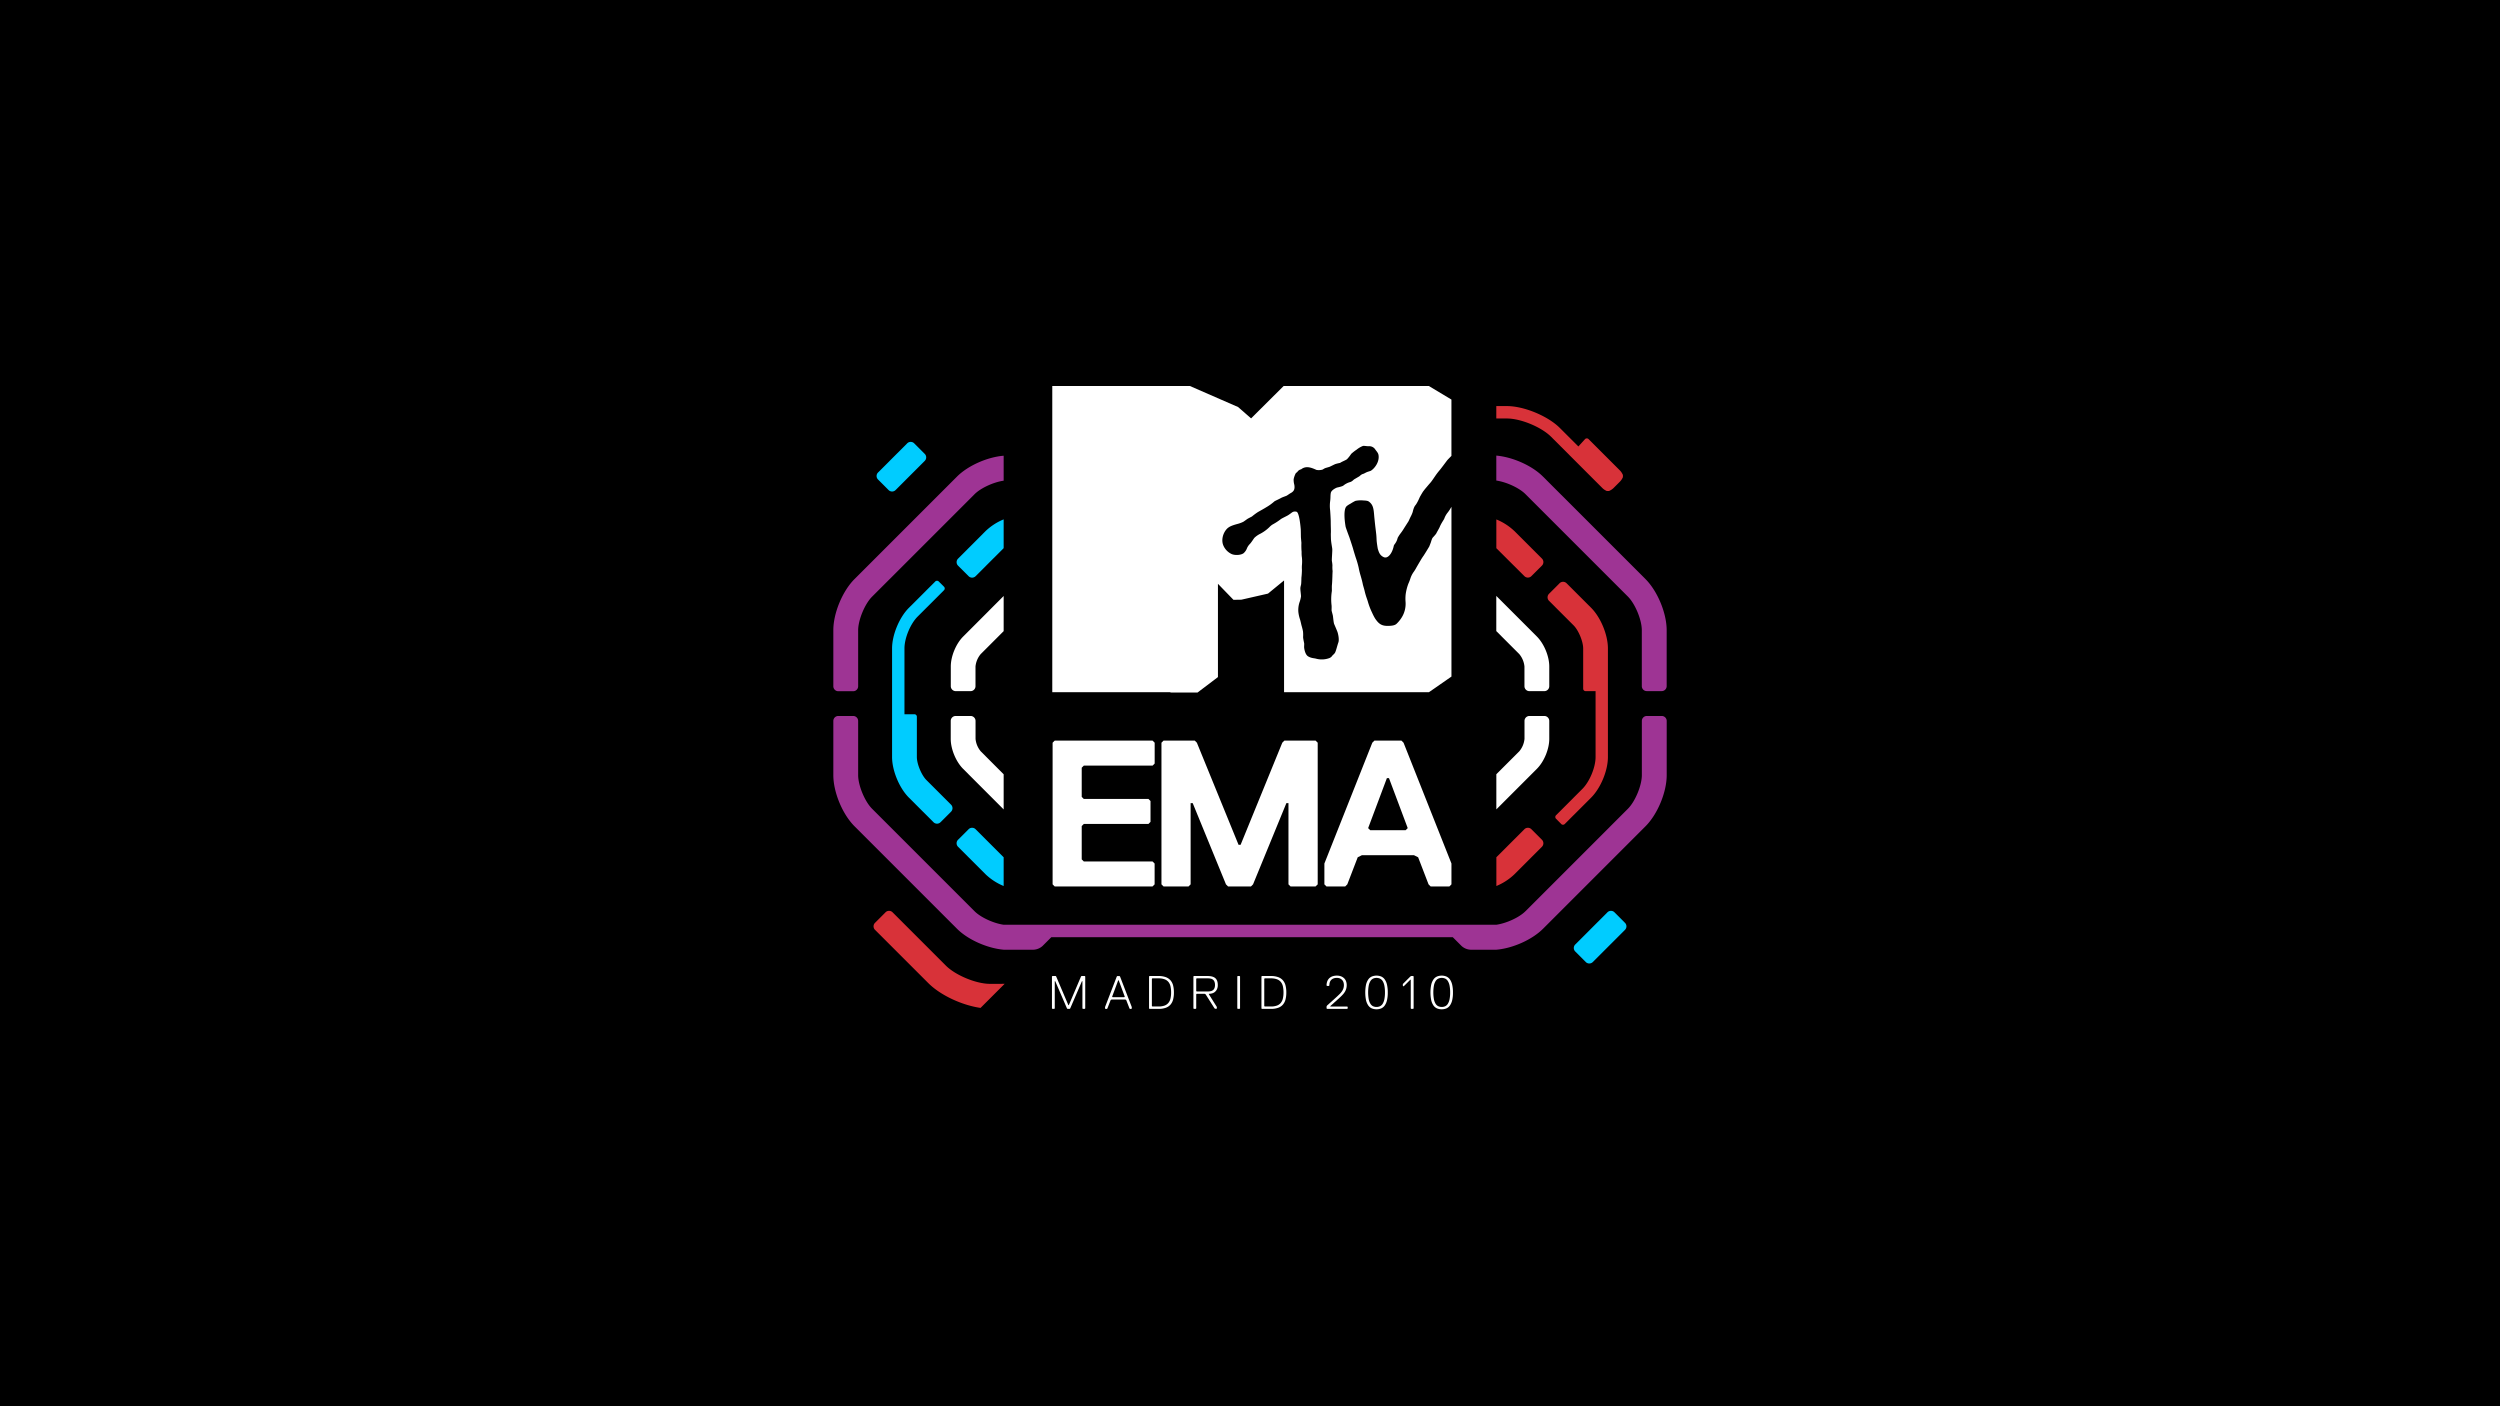 <svg id="Layer_1" data-name="Layer 1" xmlns="http://www.w3.org/2000/svg" width="1920" height="1080" viewBox="0 0 1920 1080">
  <defs>
    <style>
      .cls-1 {
        fill: #0cf;
      }

      .cls-2 {
        fill: #fff;
      }

      .cls-3 {
        fill: #d83239;
      }

      .cls-4 {
        fill: #9e3494;
      }
    </style>
  </defs>
  <rect width="1920" height="1080"/>
  <g>
    <g>
      <g>
        <path class="cls-1" d="M1248,708.75a3.79,3.79,0,0,1,0,5.36l-24.74,24.75a3.82,3.82,0,0,1-5.37,0l-8.1-8.12a3.79,3.79,0,0,1,0-5.36l24.74-24.75a3.82,3.82,0,0,1,5.37,0Z"/>
        <path class="cls-2" d="M1189.84,553.66v13.83c0,7.81-4,17.49-9.54,23l-31.11,31.12v-27L1166.82,577a17.49,17.49,0,0,0,4-9.53V553.66a3.8,3.8,0,0,1,3.79-3.79h11.48A3.81,3.81,0,0,1,1189.84,553.66Z"/>
        <path class="cls-3" d="M1184.22,429a3.82,3.82,0,0,1,0,5.37l-8.12,8.11a3.81,3.81,0,0,1-5.36,0L1152.18,424l-2.78-2.78-.21-.2v-22.1A44.49,44.49,0,0,1,1163,407.8Z"/>
        <path class="cls-3" d="M1234.88,498v83.43c0,10.4-5.54,23.79-12.89,31.15l-20.28,20.27a1.9,1.9,0,0,1-2.68,0l-4-4.06a1.88,1.88,0,0,1,0-2.67l20.27-20.28c5.55-5.56,10.1-16.55,10.1-24.41V530.8h-7.63a1.9,1.9,0,0,1-1.89-1.9V498c0-5.32-3.56-13.91-7.32-17.67l-18.93-18.92a3.83,3.83,0,0,1,0-5.36l8.12-8.12a3.82,3.82,0,0,1,5.37,0L1222,466.8C1229.34,474.16,1234.88,487.55,1234.88,498Z"/>
        <path class="cls-3" d="M1184.21,644.94a3.82,3.82,0,0,1,0,5.37L1163,671.53a44.87,44.87,0,0,1-13.79,8.93V658.35c.1-.1.22-.19.32-.3l21.22-21.21a3.79,3.79,0,0,1,5.36,0Z"/>
        <path class="cls-2" d="M1189.84,511.84V527a3.81,3.81,0,0,1-3.79,3.8h-11.48a3.8,3.8,0,0,1-3.79-3.8V511.84a17.49,17.49,0,0,0-4-9.53l-17.63-17.64v-27l31.11,31.12C1185.83,494.35,1189.84,504,1189.84,511.84Z"/>
        <path class="cls-3" d="M760.31,755.6c-10.59,0-26.44-6.56-33.93-14.05l-40.91-40.92a3.82,3.82,0,0,0-5.37,0l-8.1,8.12a3.79,3.79,0,0,0,0,5.36L712.91,755c9.36,9.38,25.85,17,40.15,19.08l18.5-18.5Z"/>
        <path class="cls-3" d="M1244.26,361.47l-16.65-16.64-7.59-7.59a1.9,1.9,0,0,0-2.76.06l-5.07,5.58h0L1198,328.71c-9.25-9.25-27.59-16.84-40.67-16.84h-8.17v9.53h8.17c10.59,0,26.44,6.56,33.93,14.05l14.48,14.48h0l9.2,9.21,2.83,2.83,13,13a11,11,0,0,0,3.28,2.13h1.62A11.14,11.14,0,0,0,1239,375l5.28-5.28a11.11,11.11,0,0,0,2.12-3.29v-1.62A11.31,11.31,0,0,0,1244.26,361.47Z"/>
        <path class="cls-1" d="M730.42,618a3.82,3.82,0,0,1,0,5.37l-8.11,8.11a3.82,3.82,0,0,1-5.37,0L698,612.54c-7.35-7.36-12.89-20.75-12.89-31.15V498c0-10.4,5.54-23.79,12.89-31.15l20.28-20.27a1.88,1.88,0,0,1,2.67,0L725,450.6a1.9,1.9,0,0,1,0,2.68l-20.27,20.27c-5.55,5.56-10.1,16.55-10.1,24.41v50.58h7.63a1.9,1.9,0,0,1,1.89,1.9v30.95c0,5.32,3.56,13.91,7.32,17.67Z"/>
        <path class="cls-4" d="M1276.21,549.87h-11.47a3.81,3.81,0,0,0-3.8,3.79v41.65c0,7.91-5.09,20.2-10.68,25.8l-78.7,78.7c-4.83,4.83-14.68,9.29-22.37,10.4H770.81c-7.69-1.11-17.54-5.57-22.37-10.4l-78.7-78.7c-5.59-5.6-10.68-17.89-10.68-25.8V553.66a3.81,3.81,0,0,0-3.8-3.79H643.79a3.81,3.81,0,0,0-3.79,3.79v41.65c0,13.11,7,30,16.27,39.27l78.7,78.7c8.48,8.48,23.33,15,35.84,16.1h23a11.18,11.18,0,0,0,6.83-2.83l6.75-6.76h308.36l6.76,6.76a11.13,11.13,0,0,0,6.82,2.83h19.89c12.51-1.06,27.36-7.62,35.84-16.1l78.7-78.7c9.27-9.27,16.27-26.16,16.27-39.27V553.66A3.81,3.81,0,0,0,1276.21,549.87Z"/>
        <path class="cls-2" d="M770.81,457.71v27l-17.63,17.64a17.41,17.41,0,0,0-4,9.53V527a3.8,3.8,0,0,1-3.79,3.8H734a3.81,3.81,0,0,1-3.79-3.8V511.84c0-7.81,4-17.49,9.54-23Z"/>
        <path class="cls-1" d="M770.81,398.88V421c-.1.1-.22.19-.32.3l-21.23,21.23a3.81,3.81,0,0,1-5.36,0l-8.12-8.11a3.82,3.82,0,0,1,0-5.37L757,407.8A44.49,44.49,0,0,1,770.81,398.88Z"/>
        <path class="cls-2" d="M770.81,594.66v27L739.7,590.5c-5.53-5.52-9.54-15.2-9.54-23V553.66a3.81,3.81,0,0,1,3.79-3.79h11.48a3.8,3.8,0,0,1,3.79,3.79v13.83a17.41,17.41,0,0,0,4,9.53Z"/>
        <path class="cls-1" d="M710.21,348.59a3.79,3.79,0,0,1,0,5.36L687.8,376.37a3.8,3.8,0,0,1-5.37,0l-8.11-8.12a3.8,3.8,0,0,1,0-5.35l22.42-22.42a3.79,3.79,0,0,1,5.36,0Z"/>
        <path class="cls-1" d="M770.81,658.35v22.11A44.87,44.87,0,0,1,757,671.53l-21.23-21.22a3.82,3.82,0,0,1,0-5.37l8.12-8.1a3.79,3.79,0,0,1,5.36,0l21.22,21.21C770.59,658.16,770.71,658.25,770.81,658.35Z"/>
        <path class="cls-4" d="M770.81,350v19.16c-7.69,1.11-17.54,5.57-22.37,10.41l-78.7,78.69c-5.59,5.6-10.68,17.89-10.68,25.8v43a3.81,3.81,0,0,1-3.8,3.8H643.79A3.81,3.81,0,0,1,640,527V484c0-13.11,7-30,16.27-39.27l78.7-78.7C743.45,357.57,758.3,351,770.81,350Z"/>
        <path class="cls-4" d="M1280,527V484c0-13.11-7-30-16.27-39.27L1185,366c-8.48-8.48-23.33-15-35.84-16.1v19.16c7.69,1.12,17.54,5.58,22.37,10.41l78.7,78.7c5.59,5.59,10.68,17.89,10.68,25.8v43a3.81,3.81,0,0,0,3.8,3.8h11.47A3.81,3.81,0,0,0,1280,527Z"/>
      </g>
      <path class="cls-2" d="M1037.39,386.69a36.74,36.74,0,0,1,3.52-2,19.44,19.44,0,0,1,6.29-.32c.29,0,3,.05,3.92.74,3.58,2.49,3.84,5.71,4.31,11.57,0,0,.62,6.29.92,8.66.22,1.74.45,3.55.63,5.34.12,1.23.19,2.58.24,3.87.1,2.34.9,6.82.9,6.82.8,2.68,1.57,5.24,4.72,6.57a3.11,3.11,0,0,0,2.75-.23c2.15-1.14,4.11-4.63,4.86-8.65a4.66,4.66,0,0,1,.67-1.14,12.18,12.18,0,0,0,2.29-4.83,27.09,27.09,0,0,1,2.46-3.76,38.7,38.7,0,0,0,2.18-3.2c.16-.29,3.73-5.87,3.73-5.87s1.38-3.07,2-4.21a21.35,21.35,0,0,0,1.16-2.8c.29-1.2.87-3.71,2-5.1,1.61-1.9,3.35-6.16,3.44-6.34.38-.73,1.43-2.54,2.41-4.13l.21-.29h0l.07-.09c.43-.56,1-1.31,1.42-1.83l3.08-3.65a25.72,25.72,0,0,0,1.83-2.16c.6-.79,1.87-2.66,3-4.32a51,51,0,0,1,3.27-4.26c.6-.62,5.1-6.67,5.79-7.59.29-.37,2.13-2.25,3.24-3.37V306.87l-17.33-10.42H985.84l-25,24.87-10-8.72-37-16.15H808.15V531.61h90.76v.26h20.79L935.38,520V448.36l11.92,12.3,6.1-.1,20.43-4.67,12.33-10.11v85.83h111.27l17.29-12V389.26c-.12.21-.23.38-.36.58a30.39,30.39,0,0,1-2.38,3.61,16.21,16.21,0,0,0-2.83,5c-.26.61-2.53,3.86-3.38,6.12-.38,1-2.35,4.31-2.56,4.81-.42,1.06-3,3.52-3.2,4a21.77,21.77,0,0,0-1,2.8c-.3.95-1.08,2.82-1.35,3.55-.33.55-.76,1.24-1.21,2l-.05.08c-.33.54-.66,1.09-1,1.65-.79,1.29-1.59,2.55-2.12,3.37-.35.45-.7,1-1,1.44-.51.74-4.19,7-5,8.52-.38.68-.84,1.37-1.31,2.09a18.43,18.43,0,0,0-2.84,5.53,33.21,33.21,0,0,1-1.44,3.71,37.12,37.12,0,0,0-2.15,8.46,30.91,30.91,0,0,0-.1,5.26A20,20,0,0,1,1076,475a24.66,24.66,0,0,1-3.45,4.08c-1.21,1.12-3.19,1.58-6.82,1.61-4.91,0-7-1.8-9.63-5.64a39.25,39.25,0,0,1-2.28-4.41,51.24,51.24,0,0,1-3.31-8.65c-.29-1-.7-2.12-1.07-3.2a50.76,50.76,0,0,1-1.42-5c-.09-.54-1.25-4.41-1.32-4.78-.45-2.37-1.07-4.56-1.68-6.68a59.86,59.86,0,0,1-1.57-6.38,67.31,67.31,0,0,0-2.25-7.75s-1.54-4.89-2-6.63c-.67-2.37-2.87-8.9-2.87-8.9-.83-2.22-2.78-7.45-2.92-8.28-1.15-6.79-1.14-12.26.08-14.64C1034,388.57,1035.88,387.53,1037.39,386.69Zm-5.66-13.79c-.79.68-4,1.34-4.87,1.54-.35.08-4.4,1.8-4.81,4.17s-.07,3.16-.55,6.73a27.52,27.52,0,0,0,0,6.23c.12.75.52,7.71.5,8.85,0,3.45.21,7.25.11,8.78-.09,1.17.07,5.19.07,5.19.29,3.18,1,6.66,1,7.28.14,1.63-.47,7.8-.29,9.2a24.39,24.39,0,0,1,.42,3.48,23,23,0,0,0,.14,4.27c-.09,1.28-.14,2.73-.18,4.28-.09,2.3-.16,4.68-.38,6.76-.06.52,0,4.15,0,4.15a40.26,40.26,0,0,0-.24,11.19c.11.76,0,3.26,0,3.7s.9,3.5,1,4.14c.18,1,.54,5.43,1,6.45s2.39,5.59,2.56,6.14c.57,1.72,1.43,5.87.65,8s-1.85,6.76-2.63,7.95-1.69,1.65-2.17,2.4a4.91,4.91,0,0,1-2.13,1.64,16.86,16.86,0,0,1-10.15.46c-1.47-.44-3.68-.3-6.17-1.81-2-1.23-2.73-4.6-3-6.41-.14-.85.1-3.11,0-3.46-.06-.51-.83-3.85-.83-4.92a26.5,26.5,0,0,0-.07-4.28c-.31-1.92-1.24-5-1.24-5-.26-1.28-.94-4-1-4.12a26.91,26.91,0,0,1-1.32-5.79,18.88,18.88,0,0,1,1.08-8.1,24.14,24.14,0,0,0,.93-3.85c.11-.91-.6-5.22-.46-6.67,0-.58.53-2.46.55-2.7.18-1.22.22-4.48.23-5a60.48,60.48,0,0,0,.4-6.23,24.68,24.68,0,0,1,0-3.44,30.24,30.24,0,0,0,0-5.87,23.52,23.52,0,0,1-.24-4.34,54,54,0,0,1-.16-6.9c0-.33-.38-3.88-.39-5,0-.69-.07-5.05-.11-5.56-.93-10.84-2.4-12.92-3-13.32a4.09,4.09,0,0,0-3.09.07c-.69.32-2.5,1.89-4,2.72s-4.3,2.12-5.25,2.82a45.55,45.55,0,0,1-6.43,4.17,13.46,13.46,0,0,0-2.37,2,29.7,29.7,0,0,1-6.88,5,18,18,0,0,0-4.51,3.09c-.52.52-2.41,3.68-3.63,4.87a10.61,10.61,0,0,0-2.15,3.22,9.35,9.35,0,0,1-2.6,3.79c-2,1.51-6.44,1.79-9.1.68a12.81,12.81,0,0,1-6.57-6.94c-1.49-3.94-.25-9,2.69-12.26,1.94-2.16,5-3,7.89-3.85a23.48,23.48,0,0,0,4.86-1.74c.65-.37,2.74-1.93,3.18-2.22.66-.44,3-1.58,3.49-1.88a48.79,48.79,0,0,1,4.59-3.4c2.76-1.55,5-2.79,6.25-3.6a37.85,37.85,0,0,0,6.26-4.47c.56-.54,2.92-1.42,5.51-2.88.66-.38,3.36-1.29,4-1.59.47-.22,2.35-1.6,2.91-1.89,2.43-1.26,3.65-2.77,3-6.53a14.34,14.34,0,0,1-.51-4.21,16.83,16.83,0,0,1,1.5-4.37c.45-.84,1.16-.82,1.55-1.59a4.72,4.72,0,0,1,2.71-1.69,7.18,7.18,0,0,1,3.52-1.55c3.41-.57,7.78,1.93,8.41,2.05a10.7,10.7,0,0,0,4.31-.22c.21,0,1.6-.95,2.12-1.15.68-.25,2.87-.85,3.32-1,.68-.24,3.8-1.87,4.6-2.17a34.24,34.24,0,0,1,3.62-.87c1.49-1.06,4.28-2,5.36-2.89a28.91,28.91,0,0,0,3.18-4.05,34,34,0,0,1,4.16-3.24,18.35,18.35,0,0,1,4.87-2.86c.75-.21,2.94.24,4.28.23a5.48,5.48,0,0,1,5.18,2.48c.79,1.21,2.12,2.44,2.46,4.11,1,5.21-2.87,10.38-5.82,12.22-.3.18-1.74.6-2.61.89-1.23.41-2.49,1.31-3.32,1.53-1.66.44-2.47,1.6-3.16,2s-3,1.77-3.7,2.17c-.57.3-1.5,1.63-3.18,2.12A14,14,0,0,0,1031.73,372.9Z"/>
    </g>
    <g>
      <path class="cls-2" d="M833.1,774.79h-1.44l-.36-.36V753.54h-.36l-9,20.89-.36.36h-1.8l-.36-.36-9-20.89h-.36v20.89l-.36.36h-1.44l-.36-.36V749.94l.36-.36h2.52l.36.36,9.36,22h.36l9.36-22,.36-.36h2.52l.36.36v24.49Z"/>
      <path class="cls-2" d="M864.92,768l-.72-.37H853.75L853,768l-2.52,6.48-.36.36h-1.08l-.36-.36v-1.08l9-23.41.36-.36h1.8l.36.36,9,23.41v1.08l-.36.36H867.8l-.36-.36Zm-10.81-2.53.36.36h9l.36-.36-4.68-12.6h-.36Z"/>
      <path class="cls-2" d="M901.57,762.18a21.51,21.51,0,0,1-.59,5.33,9.73,9.73,0,0,1-2,4,8.61,8.61,0,0,1-3.66,2.47,16.12,16.12,0,0,1-5.65.85h-6.84l-.36-.36V749.94l.36-.36h6.84a16.11,16.11,0,0,1,5.65.86,8.83,8.83,0,0,1,3.66,2.49,9.73,9.73,0,0,1,2,4A21.35,21.35,0,0,1,901.57,762.18Zm-2.16,0a21.06,21.06,0,0,0-.45-4.57,8.15,8.15,0,0,0-1.56-3.4,6.92,6.92,0,0,0-3-2.11,13.28,13.28,0,0,0-4.72-.72H885l-.36.36v20.89l.36.36h4.68a13.46,13.46,0,0,0,4.56-.67,6.94,6.94,0,0,0,3-2,8.12,8.12,0,0,0,1.66-3.38A19.7,19.7,0,0,0,899.41,762.18Z"/>
      <path class="cls-2" d="M925.19,763.26h-6.13l-.36.36v10.81l-.36.36H916.9l-.36-.36V749.94l.36-.36h10.45c2.73,0,4.74.54,6,1.64s1.91,2.82,1.91,5.2a7.3,7.3,0,0,1-.72,3.49,6.11,6.11,0,0,1-1.76,2.09,5.86,5.86,0,0,1-2.24,1,10.18,10.18,0,0,1-2.12.25v.36l6.12,9.73v1.08l-.36.36h-.72l-.72-.36-6.84-10.81Zm7.92-6.84a6.44,6.44,0,0,0-.4-2.45,3.8,3.8,0,0,0-1.1-1.55,4.16,4.16,0,0,0-1.69-.81,10,10,0,0,0-2.21-.23h-8.65l-.36.36v9.36l.36.36h8.29a11.81,11.81,0,0,0,2.41-.23,4.54,4.54,0,0,0,1.82-.81,3.68,3.68,0,0,0,1.13-1.55A6.41,6.41,0,0,0,933.11,756.42Z"/>
      <path class="cls-2" d="M952,774.79H950.6l-.36-.36V749.94l.36-.36H952l.36.36v24.49Z"/>
      <path class="cls-2" d="M987.89,762.18a21.51,21.51,0,0,1-.59,5.33,9.73,9.73,0,0,1-2,4,8.61,8.61,0,0,1-3.66,2.47,16.12,16.12,0,0,1-5.65.85h-6.84l-.36-.36V749.94l.36-.36H976a16.11,16.11,0,0,1,5.65.86,8.83,8.83,0,0,1,3.66,2.49,9.73,9.73,0,0,1,2,4A21.35,21.35,0,0,1,987.89,762.18Zm-2.16,0a21.06,21.06,0,0,0-.45-4.57,8.15,8.15,0,0,0-1.56-3.4,6.92,6.92,0,0,0-3-2.11,13.28,13.28,0,0,0-4.72-.72h-4.68l-.36.36v20.89l.36.36H976a13.46,13.46,0,0,0,4.56-.67,6.94,6.94,0,0,0,3-2,8.12,8.12,0,0,0,1.66-3.38A19.7,19.7,0,0,0,985.73,762.18Z"/>
      <path class="cls-2" d="M1034.63,774.79h-15.48l-.36-.36V773l.36-.72,7.2-6.49c.89-.81,1.68-1.57,2.39-2.26a15.17,15.17,0,0,0,1.82-2.13,8.52,8.52,0,0,0,1.15-2.27,8.33,8.33,0,0,0,.4-2.7,6.82,6.82,0,0,0-.29-1.91,4.73,4.73,0,0,0-.93-1.74,4.94,4.94,0,0,0-1.68-1.27,5.87,5.87,0,0,0-2.5-.48,6.61,6.61,0,0,0-2.88.54,4.68,4.68,0,0,0-2.65,3.26,8.57,8.57,0,0,0-.23,2l-.36.36h-1.44l-.36-.36a9.18,9.18,0,0,1,.48-3,6.56,6.56,0,0,1,1.46-2.39,6.84,6.84,0,0,1,2.47-1.59,9.78,9.78,0,0,1,3.51-.57,8.75,8.75,0,0,1,3.29.57,7,7,0,0,1,2.38,1.55,6.1,6.1,0,0,1,1.42,2.29,8.34,8.34,0,0,1,.47,2.79,10.33,10.33,0,0,1-.34,2.76,10.07,10.07,0,0,1-1,2.37,13,13,0,0,1-1.69,2.25c-.69.75-1.47,1.53-2.36,2.34l-7.2,6.49V773h13l.36.36v1.08Z"/>
      <path class="cls-2" d="M1065.81,762.18a25.47,25.47,0,0,1-.6,6,11.45,11.45,0,0,1-1.71,4,6.56,6.56,0,0,1-2.72,2.27,9.71,9.71,0,0,1-7.24,0,6.63,6.63,0,0,1-2.72-2.27,11.83,11.83,0,0,1-1.71-4,30.5,30.5,0,0,1,0-11.94,11.71,11.71,0,0,1,1.71-4,6.55,6.55,0,0,1,2.72-2.27,9.71,9.71,0,0,1,7.24,0,6.49,6.49,0,0,1,2.72,2.27,11.34,11.34,0,0,1,1.71,4A25.59,25.59,0,0,1,1065.81,762.18Zm-2.16,0a25.93,25.93,0,0,0-.46-5.24,10.29,10.29,0,0,0-1.29-3.45,5,5,0,0,0-2.05-1.89,6.5,6.5,0,0,0-5.37,0,5,5,0,0,0-2,1.89,10.07,10.07,0,0,0-1.3,3.45,30.73,30.73,0,0,0,0,10.48,10.22,10.22,0,0,0,1.3,3.46,5,5,0,0,0,2,1.89,6.5,6.5,0,0,0,5.37,0,5,5,0,0,0,2.05-1.89,10.44,10.44,0,0,0,1.29-3.46A25.86,25.86,0,0,0,1063.65,762.18Z"/>
      <path class="cls-2" d="M1083.82,774.79l-.36-.36v-22h-.36l-5,5h-.36l-.36-.36V755.7l5.77-5.76.72-.36h1.44l.36.36v24.49l-.36.36Z"/>
      <path class="cls-2" d="M1115.87,762.18a26.07,26.07,0,0,1-.59,6,11.83,11.83,0,0,1-1.71,4,6.63,6.63,0,0,1-2.72,2.27,9.71,9.71,0,0,1-7.24,0,6.56,6.56,0,0,1-2.72-2.27,11.83,11.83,0,0,1-1.71-4,30,30,0,0,1,0-11.94,11.71,11.71,0,0,1,1.71-4,6.49,6.49,0,0,1,2.72-2.27,9.71,9.71,0,0,1,7.24,0,6.55,6.55,0,0,1,2.72,2.27,11.71,11.71,0,0,1,1.71,4A26.19,26.19,0,0,1,1115.87,762.18Zm-2.16,0a26,26,0,0,0-.45-5.24,10.07,10.07,0,0,0-1.3-3.45,4.92,4.92,0,0,0-2-1.89,6.48,6.48,0,0,0-5.36,0,5,5,0,0,0-2.06,1.89,10.29,10.29,0,0,0-1.29,3.45,30.73,30.73,0,0,0,0,10.48,10.44,10.44,0,0,0,1.29,3.46,5,5,0,0,0,2.06,1.89,6.48,6.48,0,0,0,5.36,0,4.92,4.92,0,0,0,2-1.89,10.22,10.22,0,0,0,1.3-3.46A25.94,25.94,0,0,0,1113.71,762.18Z"/>
    </g>
    <g>
      <path class="cls-2" d="M885.15,680.79H810l-1.6-1.6V570.4l1.6-1.6h75.19l1.6,1.6v16l-1.6,1.6H832.36l-1.6,1.6V612l1.6,1.6H882l1.6,1.6v16l-1.6,1.6H832.36l-1.6,1.6V660l1.6,1.6h52.79l1.6,1.6v16Z"/>
      <path class="cls-2" d="M1010.34,680.79h-19.2l-1.6-1.6V616.8h-1.6l-25.6,62.39-1.6,1.6h-17.6l-1.6-1.6L916,616.8h-1.6v62.39l-1.6,1.6h-19.2l-1.6-1.6V570.4l1.6-1.6h24l1.6,1.6,32,78.39h1.6l32-78.39,1.6-1.6h24l1.6,1.6V679.19Z"/>
      <path class="cls-2" d="M1113.12,680.79h-14.39l-1.6-1.6-8-20.8-3.2-1.6h-40l-3.2,1.6-8,20.8-1.6,1.6h-14.4l-1.6-1.6v-16l36.8-92.79,1.6-1.6h20.8l1.6,1.6,36.79,92.79v16Zm-46.39-83.19h-1.6l-14.4,38.4,1.6,1.6h27.2l1.6-1.6Z"/>
    </g>
  </g>
</svg>
